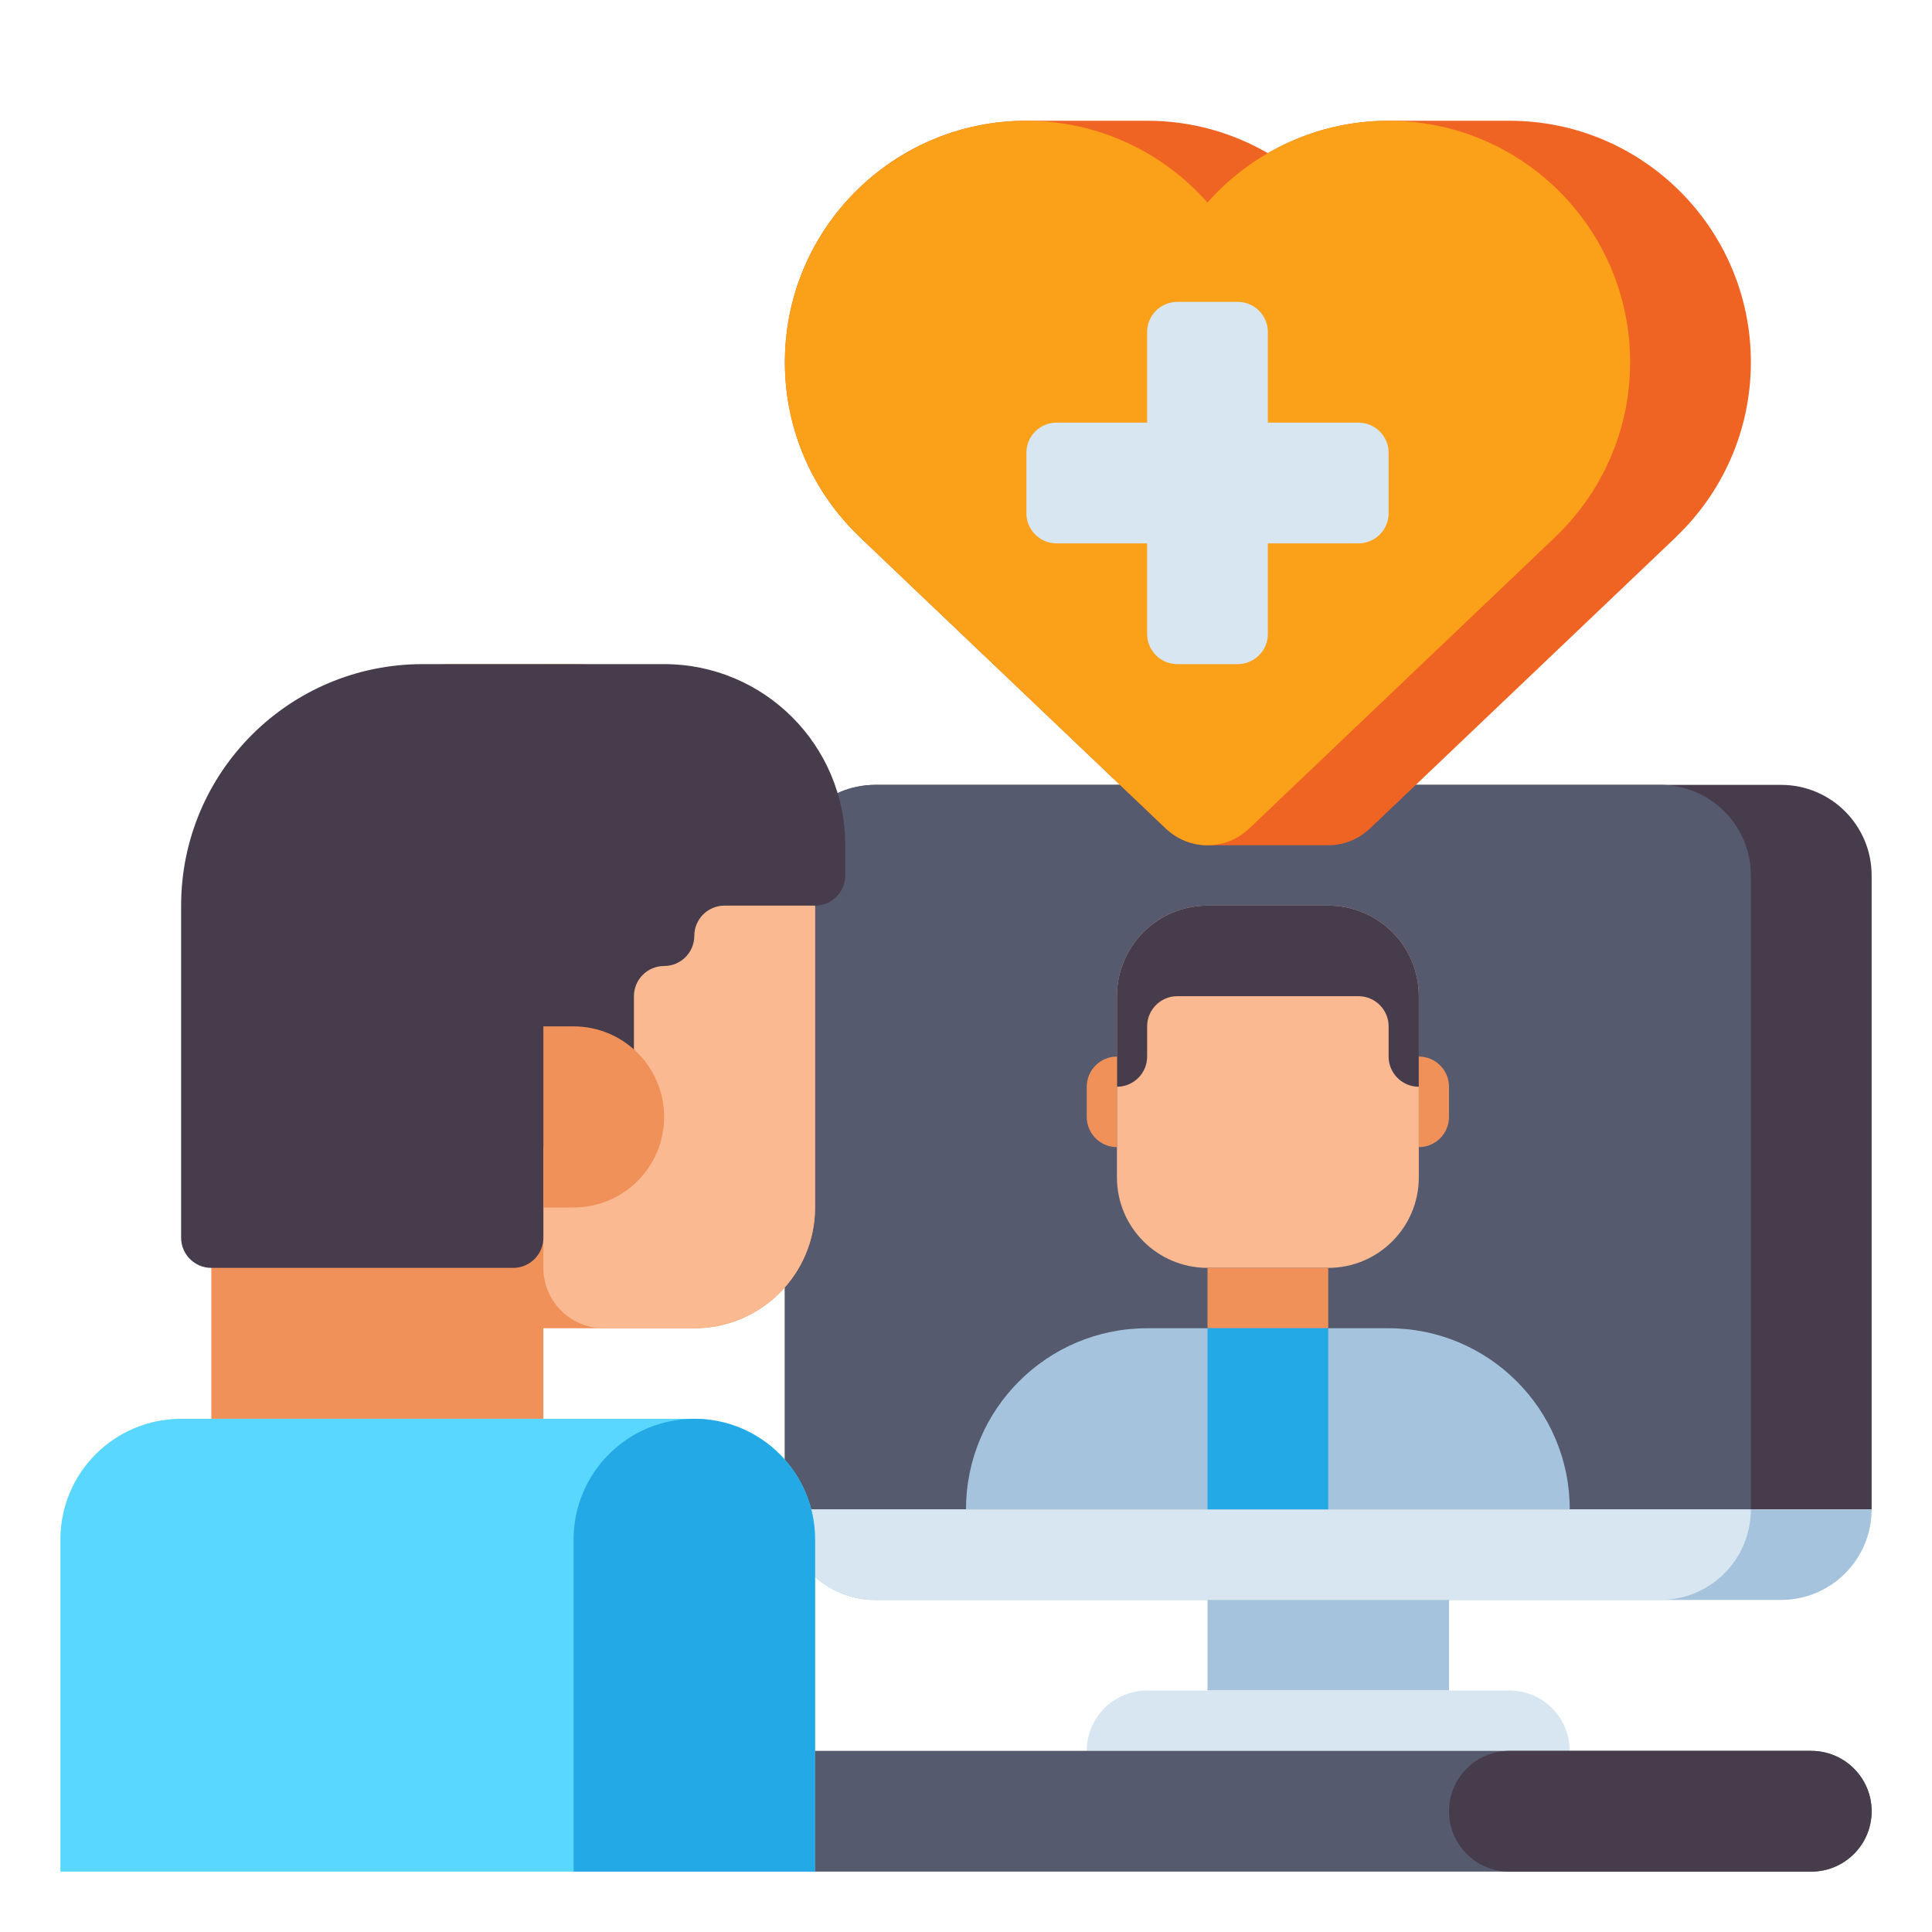 <svg id="Layer_1" height="512" viewBox="0 0 512 512" width="512" xmlns="http://www.w3.org/2000/svg"><g><g><g><path d="m496 400h-288v-168c0-13.255 10.745-24 24-24h240c13.255 0 24 10.745 24 24z" fill="#463c4b"/></g><g><path d="m464 400h-256v-168c0-13.255 10.745-24 24-24h208c13.255 0 24 10.745 24 24z" fill="#555a6e"/></g><g><path d="m472 424h-240c-13.255 0-24-10.745-24-24h288c0 13.255-10.745 24-24 24z" fill="#a5c3dc"/></g><g><path d="m440 424h-208c-13.255 0-24-10.745-24-24h256c0 13.255-10.745 24-24 24z" fill="#d7e6f0"/></g><g><path d="m320 424h64v24h-64z" fill="#a5c3dc"/></g><g><path d="m416 464h-128c0-8.837 7.163-16 16-16h96c8.837 0 16 7.163 16 16z" fill="#d7e6f0"/></g></g><g><g><path d="m184 352h-40v24h-88v-136c0-35.346 28.654-64 64-64h32c35.346 0 64 28.654 64 64v80c0 17.673-14.327 32-32 32z" fill="#f0915a"/></g><g><path d="m184 352h-24c-8.837 0-16-7.163-16-16v-160h8c35.346 0 64 28.654 64 64v80c0 17.673-14.327 32-32 32z" fill="#fab991"/></g><g><path d="m176 176h-64c-35.346 0-64 28.654-64 64v88c0 4.418 3.582 8 8 8h80c4.418 0 8-3.582 8-8v-24h16c4.418 0 8-3.582 8-8v-32c0-4.418 3.582-8 8-8s8-3.582 8-8 3.582-8 8-8h24c4.418 0 8-3.582 8-8v-8c0-26.51-21.49-48-48-48z" fill="#463c4b"/></g><g><path d="m16 496h200v-88c0-17.673-14.327-32-32-32h-136c-17.673 0-32 14.327-32 32z" fill="#5ad7ff"/></g><g><path d="m152 496h64v-88c0-17.673-14.327-32-32-32-17.673 0-32 14.327-32 32z" fill="#23aae6"/></g><g><path d="m152 272h-8v48h8c13.255 0 24-10.745 24-24 0-13.255-10.745-24-24-24z" fill="#f0915a"/></g></g><g><path d="m480 464h-264v32h264c8.837 0 16-7.163 16-16 0-8.837-7.163-16-16-16z" fill="#555a6e"/></g><g><path d="m480 464h-80c-8.837 0-16 7.163-16 16 0 8.837 7.163 16 16 16h80c8.837 0 16-7.163 16-16 0-8.837-7.163-16-16-16z" fill="#463c4b"/></g><g><g><path d="m464 96c0-35.346-28.654-64-64-64-5.512 0-26.458 0-32 0-11.664 0-22.586 3.138-32 8.592-9.414-5.454-20.336-8.592-32-8.592-5.542 0-26.488 0-32 0-35.346 0-64 28.654-64 64 0 18.245 7.647 34.693 19.896 46.352h-.027l81.098 77.236h.021c2.87 2.728 6.74 4.412 11.012 4.412s27.728 0 32 0 8.143-1.685 11.012-4.412h.021l81.098-77.236h-.027c12.249-11.659 19.896-28.107 19.896-46.352z" fill="#f06423"/></g><g><path d="m432 96c0-35.346-28.654-64-64-64-19.121 0-36.273 8.396-48 21.69-11.727-13.294-28.879-21.69-48-21.69-35.346 0-64 28.654-64 64 0 18.245 7.647 34.693 19.896 46.352h-.027l81.098 77.236h.021c2.87 2.728 6.74 4.412 11.012 4.412s8.143-1.685 11.012-4.412h.021l81.098-77.236h-.027c12.249-11.659 19.896-28.107 19.896-46.352z" fill="#faa019"/></g><g><path d="m360 112h-24v-24c0-4.418-3.582-8-8-8h-16c-4.418 0-8 3.582-8 8v24h-24c-4.418 0-8 3.582-8 8v16c0 4.418 3.582 8 8 8h24v24c0 4.418 3.582 8 8 8h16c4.418 0 8-3.582 8-8v-24h24c4.418 0 8-3.582 8-8v-16c0-4.418-3.582-8-8-8z" fill="#d7e6f0"/></g></g><g><g><g><path d="m352 336h-32c-13.255 0-24-10.745-24-24v-48c0-13.255 10.745-24 24-24h32c13.255 0 24 10.745 24 24v48c0 13.255-10.745 24-24 24z" fill="#fab991"/></g><g><path d="m320 336h32v16h-32z" fill="#f0915a"/></g><g><path d="m256 400c0-26.51 21.49-48 48-48h64c26.51 0 48 21.49 48 48z" fill="#a5c3dc"/></g><g><path d="m352 240h-32c-13.255 0-24 10.745-24 24v24c4.418 0 8-3.582 8-8v-8c0-4.418 3.582-8 8-8h48c4.418 0 8 3.582 8 8v8c0 4.418 3.582 8 8 8v-24c0-13.255-10.745-24-24-24z" fill="#463c4b"/></g><g><path d="m376 304v-24c4.418 0 8 3.582 8 8v8c0 4.418-3.582 8-8 8z" fill="#f0915a"/></g><g><path d="m296 304v-24c-4.418 0-8 3.582-8 8v8c0 4.418 3.582 8 8 8z" fill="#f0915a"/></g></g></g><g><path d="m320 352h32v48h-32z" fill="#23aae6"/></g></g></svg>